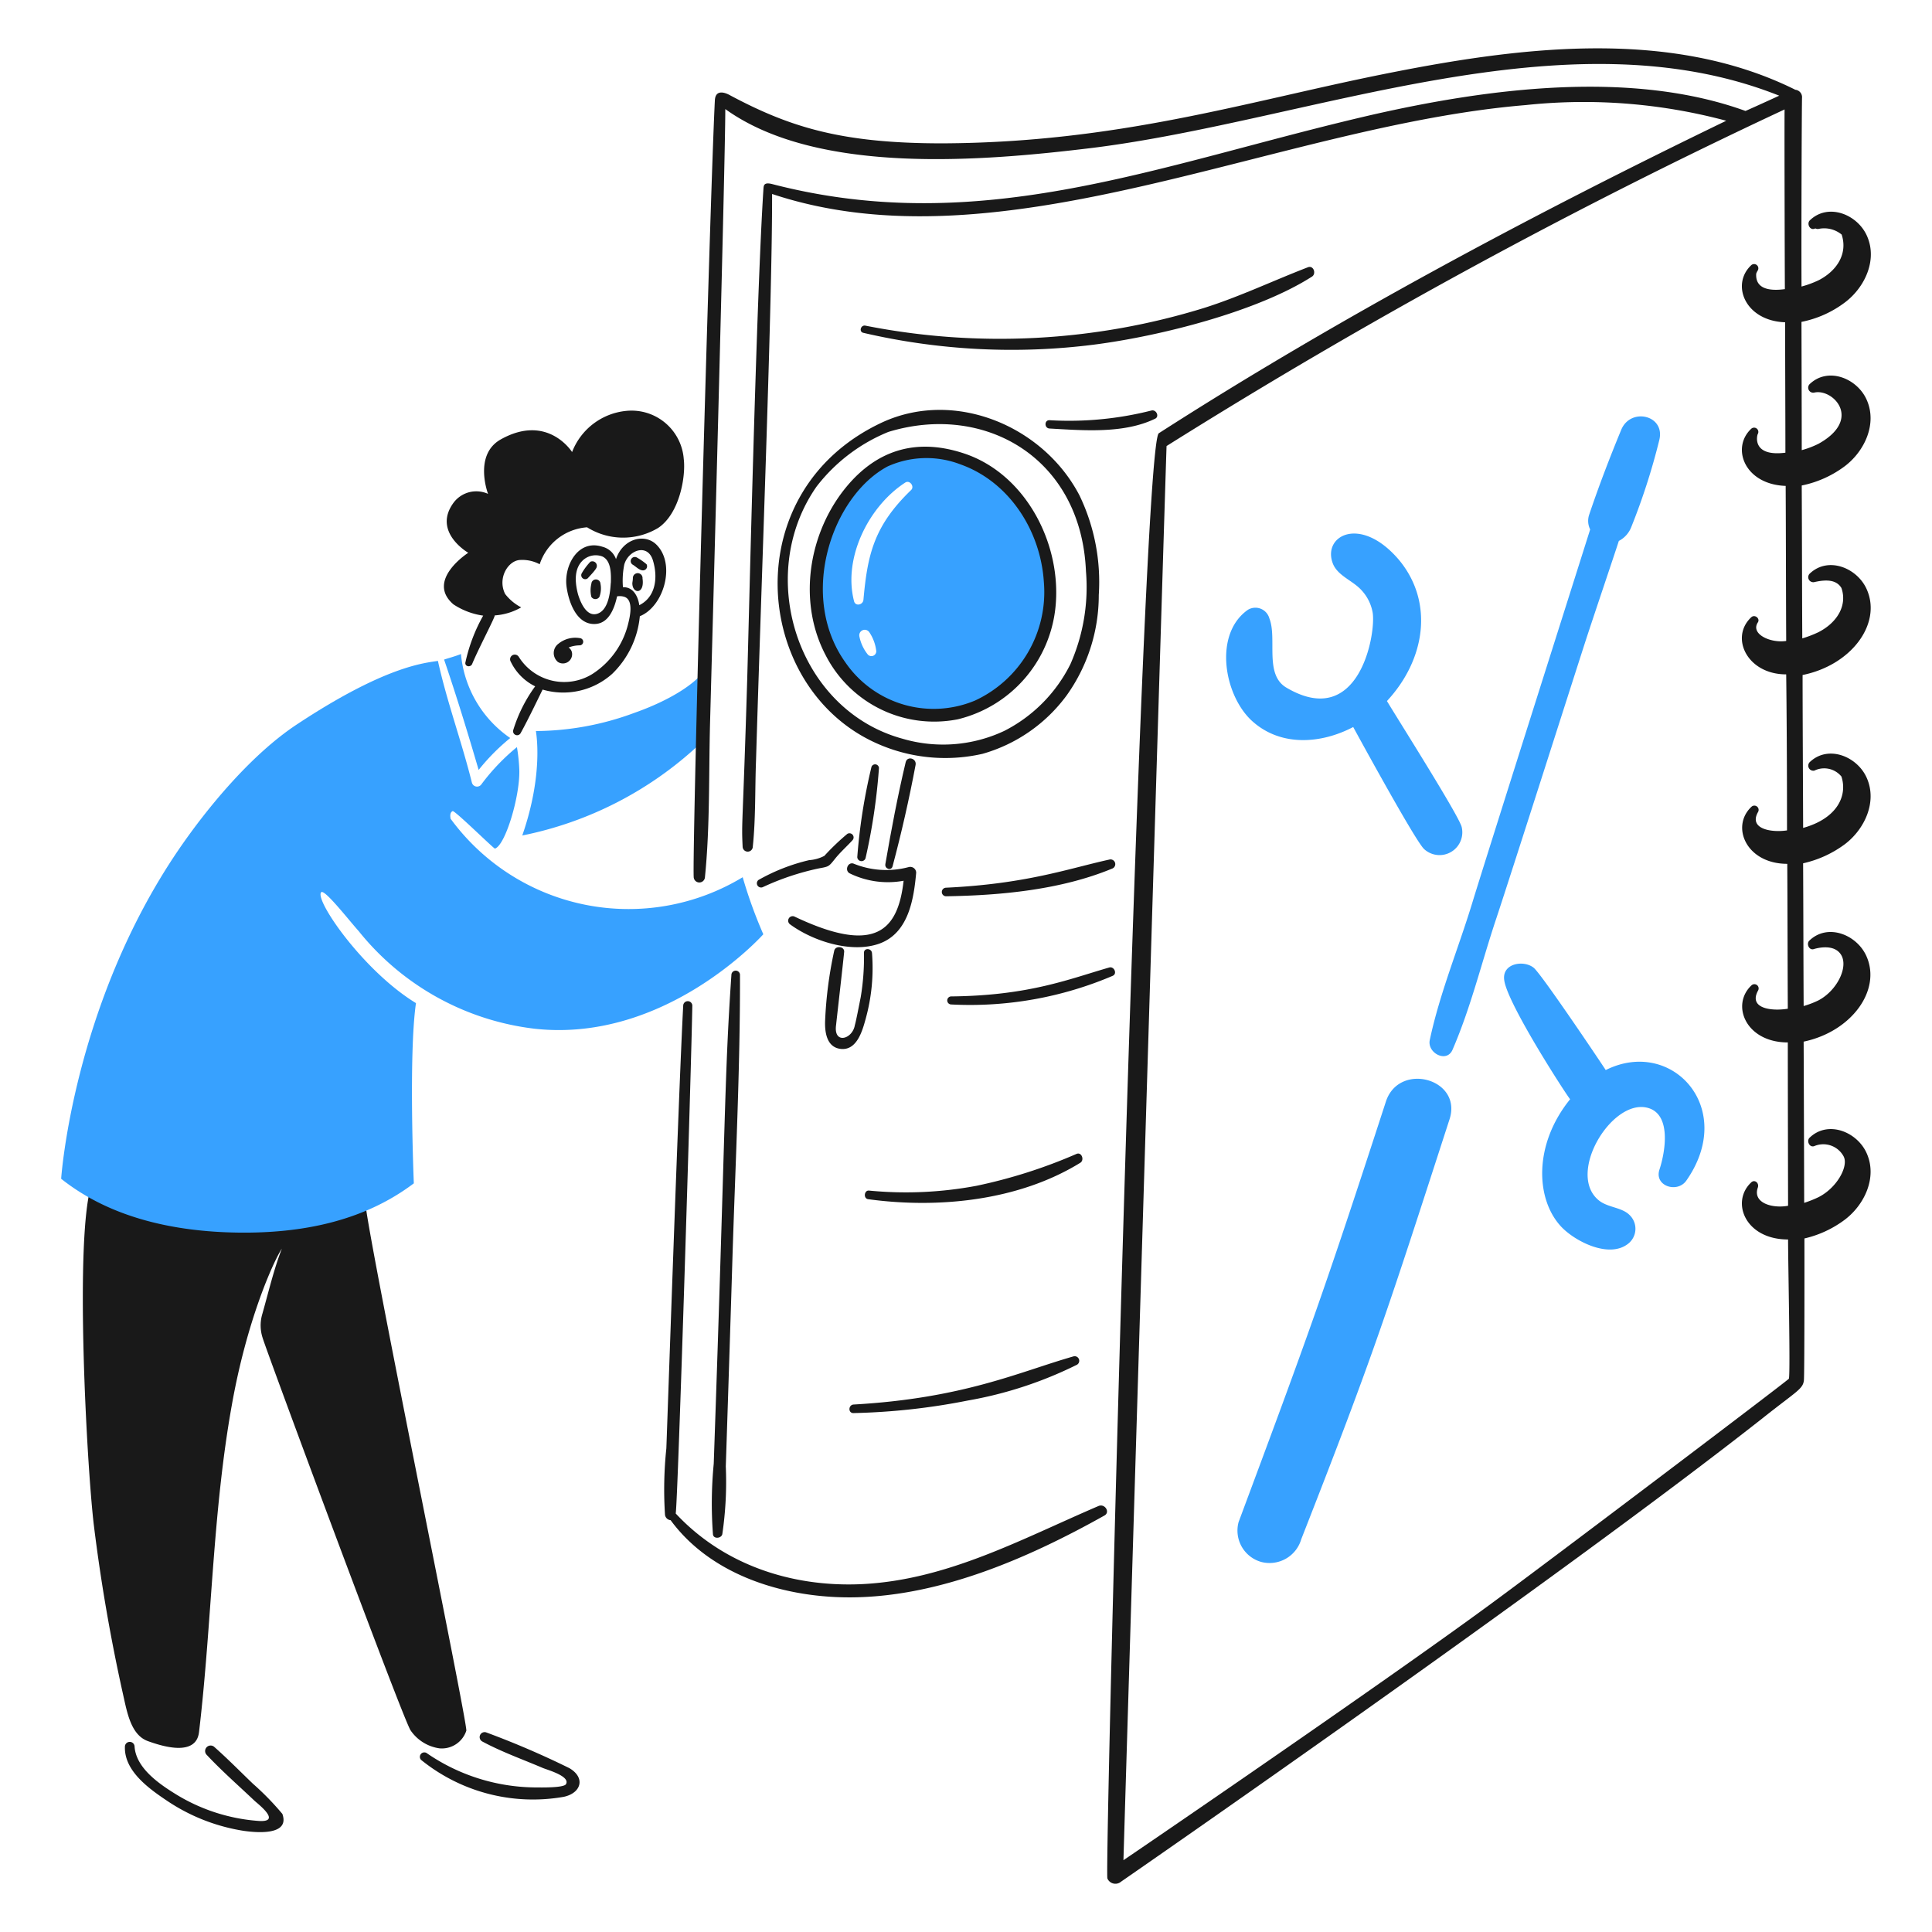 <?xml version="1.0" encoding="UTF-8"?> <svg xmlns="http://www.w3.org/2000/svg" viewBox="0 0 200 200" height="200" width="200"><path d="M48.273,179.159c.168-.72-10.617-53.057-10.479-54.97-1.608.554-27.637-.139-28.275-1.691-1.857,5.239-.526,29.384.194,35.371q1.082,8.816,3.022,17.52c.416,1.83.8,4.214,2.578,4.851,4.879,1.774,5.211-.305,5.294-.97,1.331-11.255,1.387-22.62,3.382-33.764,1.553-8.787,4.269-14.83,5.184-16.244-.859,2.245-1.386,4.546-2.051,6.875a4.143,4.143,0,0,0,.055,2.328c.25.97,14.609,39.7,15.33,40.666a4.355,4.355,0,0,0,2.994,1.858A2.667,2.667,0,0,0,48.273,179.159Z" fill="#191919"></path><path d="M72.334,77.119a65.468,65.468,0,0,0,.471-7.567C71.89,70.8,69.4,72.49,65.6,73.821A29.676,29.676,0,0,1,55.48,75.678c0,.139.832,4.352-1.414,10.811A37.675,37.675,0,0,0,72.334,77.119Z" fill="#37a1ff"></path><path d="M46.637,84.743v-.056c-.055-.277-.028-.61.222-.721.222-.083,4.269,3.909,4.38,3.881,1.081-.36,2.578-5.377,2.522-8.094a17.771,17.771,0,0,0-.249-2.412,21.745,21.745,0,0,0-3.659,3.826.552.552,0,0,1-1-.139c-1.054-4.241-2.578-8.344-3.521-12.613-1.33.222-5.378.471-14.636,6.6-4.6,3.049-9.12,8.427-12.225,12.973C7.523,104.064,6.331,122.027,6.331,122.027c5.129,4.075,11.782,5.488,18.351,5.572,6.542.083,12.946-1.165,18.157-5.1,0,0-.554-13.306.222-18.656-5.482-3.347-10.522-10.708-9.813-11.476.333-.361,2.772,2.772,3.881,4.019A27.479,27.479,0,0,0,55.4,106.5c13.583,1.469,23.618-9.785,23.618-9.785a48.171,48.171,0,0,1-2.135-5.905A22.826,22.826,0,0,1,46.637,84.743Z" fill="#37a1ff"></path><path d="M52.819,76.4a11.839,11.839,0,0,1-5.1-8.7c-.5.221-1.552.5-1.746.582,1.275,3.742,2.467,7.623,3.576,11.421A21.613,21.613,0,0,1,52.819,76.4Z" fill="#37a1ff"></path><path d="M129.632,74.652c2.961,2.668,7.125,2.357,10.451.61,1,1.83,6.4,11.7,7.319,12.613A2.357,2.357,0,0,0,151.31,85.6c-.305-1.192-6.57-11.088-7.734-13.029,3.97-4.268,4.894-10.217,1.248-14.608-4.013-4.726-8.025-2.476-6.82.443.5,1.164,1.913,1.663,2.8,2.55a4.557,4.557,0,0,1,1.3,2.5c.332,2.273-1.442,12.142-8.926,7.734-2.329-1.358-.943-5.073-1.775-7.179a1.5,1.5,0,0,0-2.217-.887C125.585,65.643,126.716,72.025,129.632,74.652Z" fill="#37a1ff"></path><path d="M166.224,110.772c-.278-.444-6.653-9.951-7.457-10.589-1.026-.832-3.3-.471-3.05,1.275.3,2.412,6.348,11.754,6.82,12.336-3.827,4.727-3.56,10.389-.915,13.2,1.441,1.524,4.934,3.3,6.9,1.774a1.968,1.968,0,0,0,.193-2.966c-.8-.832-2.245-.777-3.187-1.525-3.393-2.714,1.241-10.444,4.934-9.619,2.634.582,1.913,4.63,1.33,6.4-.582,1.718,1.83,2.494,2.772,1.164C179.823,114.713,173.065,107.351,166.224,110.772Z" fill="#37a1ff"></path><path d="M143.465,114.043c-6.459,19.867-7.956,23.951-15.246,43.522a3.371,3.371,0,0,0,2.356,4.13,3.416,3.416,0,0,0,4.13-2.356c7.623-19.432,8.926-23.646,15.358-43.494C151.393,111.659,144.818,109.883,143.465,114.043Z" fill="#37a1ff"></path><path d="M164.061,66.586c.751-2.328,3.133-9.37,3.521-10.59a2.725,2.725,0,0,0,1.3-1.469,67.48,67.48,0,0,0,2.883-8.954c.665-2.6-2.966-3.437-3.936-1.081-1.193,2.883-2.329,5.849-3.327,8.815a2,2,0,0,0,.111,1.5c-.333,1.081-10.783,33.986-12.225,38.726-1.441,4.712-3.354,9.314-4.38,14.137-.277,1.331,1.747,2.412,2.357,1,1.912-4.407,3.021-9.092,4.546-13.638C156.494,90.259,162.541,71.3,164.061,66.586Z" fill="#37a1ff"></path><path d="M99.722,47.542c-10.817-4.4-18.949,10.783-13.445,20.319a11.795,11.795,0,0,0,21.373-1.22A14.842,14.842,0,0,0,99.722,47.542ZM89.853,67.778a4.292,4.292,0,0,1-.887-1.885.568.568,0,0,1,1.026-.444,4.392,4.392,0,0,1,.721,1.968A.507.507,0,0,1,89.853,67.778Zm4.464-17.049C90.439,54.468,89.8,57.464,89.382,62.1c-.055.527-.831.693-.97.138-1.164-4.49,1.525-9.84,5.295-12.28C94.178,49.648,94.7,50.369,94.317,50.729Z" fill="#37a1ff"></path><path d="M113.721,155.9c-7.993,3.425-15.745,7.707-24.644,8.095-7.179.3-14.193-2.024-19.127-7.318.231-1.33,1.627-46.724,1.719-52.586a.472.472,0,0,0-.943,0c-.471,8.787-1.663,43.743-1.746,45.849a40.7,40.7,0,0,0-.139,6.875.649.649,0,0,0,.582.555c4.3,5.849,12.087,8.122,19.1,7.983,9.009-.166,18.074-4.13,25.835-8.482C114.94,156.511,114.36,155.628,113.721,155.9Z" fill="#191919"></path><path d="M74.774,158.812a37.178,37.178,0,0,0,.36-7.013c.083-2.467.554-16.965.693-21.733.305-9.7.8-19.46.776-29.162a.444.444,0,0,0-.887,0c-.737,10.744-.577,14.706-1.83,50.617a42.816,42.816,0,0,0-.083,7.291C73.831,159.339,74.668,159.285,74.774,158.812Z" fill="#191919"></path><path d="M135.814,28.636c.473-.3.167-1.192-.416-.97-3.6,1.386-7.068,3.049-10.755,4.213a71.62,71.62,0,0,1-35.067,1.83c-.471-.083-.693.638-.194.748a67.773,67.773,0,0,0,23.868,1.22C120.209,34.782,130.213,32.223,135.814,28.636Z" fill="#191919"></path><path d="M119.182,42.5a34.735,34.735,0,0,1-10.534,1c-.554-.027-.554.832,0,.86,3.465.194,7.678.554,10.894-1C120.069,43.162,119.707,42.353,119.182,42.5Z" fill="#191919"></path><path d="M88.357,146.282a68.151,68.151,0,0,0,11.836-1.3,41.347,41.347,0,0,0,11.31-3.714.473.473,0,0,0-.36-.86c-5.614,1.6-11.373,4.35-22.814,4.99C87.8,145.479,87.8,146.3,88.357,146.282Z" fill="#191919"></path><path d="M111.448,119.449a53.209,53.209,0,0,1-10.34,3.3,39.544,39.544,0,0,1-11.144.5c-.5-.055-.61.8-.111.888,7.291,1,15.607.166,21.983-3.77C112.279,120.086,111.977,119.234,111.448,119.449Z" fill="#191919"></path><path d="M114.83,100.155c-4.113,1.178-8.274,2.915-16.383,2.994a.417.417,0,0,0,0,.832,37.667,37.667,0,0,0,16.743-2.966C115.689,100.793,115.328,100.013,114.83,100.155Z" fill="#191919"></path><path d="M114.83,88.984c-4.234.931-8.556,2.516-16.91,2.911a.444.444,0,0,0,0,.887c5.655-.084,11.892-.666,17.187-2.856A.491.491,0,0,0,114.83,88.984Z" fill="#191919"></path><path d="M60.026,66.807a.375.375,0,0,0,0-.748,2.76,2.76,0,0,0-2.218.582,1.2,1.2,0,0,0-.055,1.885.954.954,0,0,0,1.469-.887.824.824,0,0,0-.36-.61A3.206,3.206,0,0,1,60.026,66.807Z" fill="#191919"></path><path d="M67.927,56.357c-1.212-1.17-3.45-.6-4.159,1.524a2.011,2.011,0,0,0-1.386-1.275c-2.522-.831-3.991,1.913-3.742,4.047.194,1.581,1.026,4.1,3.049,3.937,1.331-.111,1.913-1.58,2.19-2.855a1.589,1.589,0,0,1,.776.055c1,.36.5,2.245.389,2.717a8.584,8.584,0,0,1-3.77,5.294A5.544,5.544,0,0,1,53.706,68a.485.485,0,0,0-.832.5A5.489,5.489,0,0,0,55.4,71.049,15.2,15.2,0,0,0,53.124,75.6a.417.417,0,0,0,.748.333c.8-1.414,2.273-4.519,2.3-4.547a7.594,7.594,0,0,0,7.207-1.635,9.542,9.542,0,0,0,2.856-5.96C68.73,62.788,70,58.359,67.927,56.357Zm-6.1,7.179c-1.137.359-1.774-1.275-2-2.051-.3-1.164-.443-2.633.555-3.52a1.955,1.955,0,0,1,1.968-.361c.914.416.914,1.747.887,2.717C63.186,60.4,63.241,63.091,61.828,63.536Zm4.352-.887c-.138-1-.693-1.912-1.691-1.857a8.358,8.358,0,0,1,.139-2.356c.416-1.469,2.411-2.246,2.966-.416C68.121,59.766,67.9,61.79,66.18,62.649Z" fill="#191919"></path><path d="M65.515,59.85c0,.194-.056.45-.056.526,0,1.118,1.3,1.194,1.054-.5A.5.5,0,1,0,65.515,59.85Z" fill="#191919"></path><path d="M65.931,57.715a.428.428,0,1,0-.416.748c.332.2.665.583,1.053.583a.425.425,0,0,0,.36-.638A6.319,6.319,0,0,0,65.931,57.715Z" fill="#191919"></path><path d="M61.772,58.685a.464.464,0,0,0-.665-.526,6.293,6.293,0,0,0-.887,1.192.411.411,0,0,0,.638.5C61.024,59.655,61.745,58.935,61.772,58.685Z" fill="#191919"></path><path d="M61.218,60.432a2.82,2.82,0,0,0,0,1.358.493.493,0,0,0,.832,0,2.505,2.505,0,0,0,.111-1.358A.472.472,0,0,0,61.218,60.432Z" fill="#191919"></path><path d="M46.942,62.566a7.493,7.493,0,0,0,3.077,1.164,17.345,17.345,0,0,0-1.83,4.8c-.138.471.527.61.693.194.638-1.552,2.412-4.906,2.329-5.017a6.318,6.318,0,0,0,2.744-.832,5.018,5.018,0,0,1-1.663-1.386c-.822-1.645.315-3.471,1.552-3.521a3.822,3.822,0,0,1,2.024.444,5.576,5.576,0,0,1,4.907-3.825,7.046,7.046,0,0,0,7.373.055c2.218-1.5,2.855-5.35,2.634-7.124a5.418,5.418,0,0,0-5.877-4.99,6.7,6.7,0,0,0-5.683,4.269s-2.522-4.047-7.4-1.3c-2.828,1.608-1.3,5.628-1.3,5.628a2.938,2.938,0,0,0-3.548.887c-2.273,3.049,1.5,5.211,1.5,5.211S44.034,60.068,46.942,62.566Z" fill="#191919"></path><path d="M26.179,184.648c-1.33-1.276-2.633-2.606-4.019-3.826a.569.569,0,0,0-.8.8c1.58,1.691,3.326,3.216,4.99,4.795.36.333,2.938,2.3.332,2.079a18.93,18.93,0,0,1-8.316-2.66c-1.774-1.082-4.269-2.745-4.435-5.018a.5.5,0,0,0-1,0c-.083,2.5,2.467,4.325,4.324,5.572a19.668,19.668,0,0,0,7.928,3.132c1.137.167,4.879.583,4.048-1.746A28.618,28.618,0,0,0,26.179,184.648Z" fill="#191919"></path><path d="M58.945,183.04a89.639,89.639,0,0,0-8.649-3.715.515.515,0,0,0-.388.943c2,1.081,4.186,1.857,6.265,2.744.444.194,2.911.859,2.412,1.691-.25.388-2.634.332-3.077.332a20.077,20.077,0,0,1-11.366-3.575.461.461,0,0,0-.554.72,18.4,18.4,0,0,0,14.775,3.826C60.165,185.618,60.637,184.036,58.945,183.04Z" fill="#191919"></path><path d="M82.258,94.888a.466.466,0,0,0-.471.8c2.384,1.747,6.348,3.022,9.231,2,3.021-1.081,3.576-4.574,3.825-7.346a.615.615,0,0,0-.776-.582,8.977,8.977,0,0,1-5.71-.36c-.583-.194-.943.693-.416,1a9,9,0,0,0,5.6.776C92.953,96.4,90.553,98.829,82.258,94.888Z" fill="#191919"></path><path d="M78.959,91.839a26.747,26.747,0,0,1,5.794-1.94c1.053-.194,1.025-.167,1.691-1,.554-.693,1.219-1.275,1.8-1.913a.428.428,0,0,0-.527-.665A24.555,24.555,0,0,0,85.335,88.6a3.985,3.985,0,0,1-1.58.443,19.8,19.8,0,0,0-5.239,2.052A.437.437,0,0,0,78.959,91.839Z" fill="#191919"></path><path d="M89.6,88.845A61.741,61.741,0,0,0,90.99,79.5a.4.4,0,0,0-.776-.11,58.883,58.883,0,0,0-1.469,9.341A.439.439,0,0,0,89.6,88.845Z" fill="#191919"></path><path d="M92.4,89.677q1.383-5.184,2.384-10.506c.111-.665-.86-.943-1.026-.277-.832,3.492-1.5,7.041-2.107,10.561C91.572,89.954,92.27,90.177,92.4,89.677Z" fill="#191919"></path><path d="M87.026,108.582c1.663.191,2.245-1.857,2.578-3.077a19.666,19.666,0,0,0,.665-6.847c-.055-.526-.859-.554-.831,0a25.132,25.132,0,0,1-.333,4.547c-.139.693-.5,2.577-.61,2.91-.249,1.5-2.245,2.024-1.94-.028.027-.332.693-6.1.831-7.54.056-.582-.887-.693-1.025-.138a42.032,42.032,0,0,0-.943,7.207C85.363,106.808,85.557,108.413,87.026,108.582Z" fill="#191919"></path><path d="M85.474,67.833a12.616,12.616,0,0,0,13.694,6.625A13.321,13.321,0,0,0,109.258,62.9c.693-6.542-3.049-13.8-9.4-15.94-5.683-1.912-9.841.167-12.78,4.131C83.589,55.83,82.681,62.535,85.474,67.833Zm6.4-19.543a9.787,9.787,0,0,1,7.54-.222c5.017,1.774,8.316,6.82,8.649,12.225a12.369,12.369,0,0,1-7.124,12.225,11.078,11.078,0,0,1-13.417-3.937C82.585,61.674,86.137,51.353,91.877,48.29Z" fill="#191919"></path><path d="M90.574,76.87a17.361,17.361,0,0,0,11.144,1.164,16.347,16.347,0,0,0,8.7-6.043,17.852,17.852,0,0,0,3.327-10.4,20.645,20.645,0,0,0-2-10.312c-3.742-7.18-12.834-10.977-20.318-7.6C76.128,50.709,77.877,71.038,90.574,76.87ZM91.96,44.714c9.906-3.035,19.954,2.611,20.458,14.415a19.736,19.736,0,0,1-1.608,9.619,15.487,15.487,0,0,1-6.819,6.9,14.858,14.858,0,0,1-10.534.832C82.546,73.518,78.1,59.573,84.531,50.369A17.907,17.907,0,0,1,91.96,44.714Z" fill="#191919"></path><path d="M188.234,65.449a11.651,11.651,0,0,1-1.663.638c-.028-5.267-.028-10.562-.056-15.829a11.1,11.1,0,0,0,4.491-2.023c2.023-1.553,3.326-4.352,2.245-6.82-.97-2.245-4.02-3.492-5.932-1.635a.521.521,0,0,0,.5.859c1.913-.443,5.017,2.745.443,5.295a9.3,9.3,0,0,1-1.746.665c0-3.409-.028-13.278-.028-13.278a11,11,0,0,0,4.546-2.051c2.024-1.553,3.327-4.352,2.246-6.82-.97-2.245-4.02-3.492-5.932-1.635-.333.333,0,1.053.5.859.028,0,.056-.027.084-.027a.552.552,0,0,0,.305.055,2.844,2.844,0,0,1,2.412.582c.637,1.941-.444,3.715-2.357,4.713a10.181,10.181,0,0,1-1.8.665c-.028-6.293.028-19.349.056-19.571a.772.772,0,0,0-.721-.8l-.028-.027c-13.167-6.515-29.051-4.325-42.911-1.525-13.981,2.825-27.245,7.025-45.351,7.1-10.362,0-15.726-1.628-22.093-5.045-.333-.166-1.386-.61-1.442.61-.526,10.423-2.356,77.4-2.19,80.39a.583.583,0,0,0,1.165,0c.526-5.239.388-10.617.526-15.884.139-5.128,1.58-57.908,1.58-63.619,9.59,6.9,26.822,5.377,38,4.02,22.66-2.823,49.015-14.209,71.1-5.406-1.137.527-3.465,1.58-3.493,1.58-11.788-4.272-26.538-2.368-38.726.416-21.8,5.035-40.189,12.816-62.038,7.152-.777-.194-.86.083-.888.416-.748,11.337-1.524,45.351-1.69,50.978-.462,15.378-.6,14.494-.472,17.187a.527.527,0,0,0,1.054,0c.305-2.911.221-5.933.332-8.871.6-19.987,1.691-47.677,1.664-58.684,23.913,7.971,52.391-7.082,78.005-9.2A56.874,56.874,0,0,1,178.7,12.5c-19.93,9.639-40.329,20.522-58.74,32.35-1.813,1.208-5.646,149.069-5.322,149.608a.9.9,0,0,0,1.413.332c.527-.36,44.963-31.1,66.419-47.984,3.484-2.772,4.162-2.994,4.269-3.909.07-.763.055-13.861.055-14.692a11.134,11.134,0,0,0,4.214-1.968c2.023-1.552,3.326-4.352,2.245-6.819-.97-2.245-4.02-3.493-5.932-1.635-.333.332,0,1.053.5.859a2.387,2.387,0,0,1,3.022,1.053c.554,1-.666,3.271-2.606,4.242a11.575,11.575,0,0,1-1.469.582s-.028-11.144-.056-16.688c4.972-1.047,8.047-5.318,6.515-8.815-.971-2.246-4.02-3.493-5.933-1.636-.333.333,0,1.054.5.86.028,0,2.024-.666,2.8.609s-.444,3.715-2.356,4.713a9.4,9.4,0,0,1-1.525.582c-.028-4.934-.028-9.841-.055-14.775a11.415,11.415,0,0,0,4.352-2c2.023-1.552,3.326-4.352,2.245-6.819-.97-2.246-4.02-3.493-5.932-1.636a.524.524,0,0,0,.5.86,2.308,2.308,0,0,1,2.8.61c.642,1.956-.39,4.321-3.964,5.322,0-1.358-.056-11.892-.056-15.829,5.079-1.032,8.2-5.316,6.653-8.842-.97-2.246-4.02-3.493-5.932-1.636a.521.521,0,0,0,.5.859c1.3-.3,2.3-.221,2.8.61C191.255,62.677,190.18,64.462,188.234,65.449Zm-3.243,20.513c-1.664.25-3.992-.166-2.994-1.912a.44.44,0,0,0-.693-.527c-2.167,2.039-.532,5.9,3.714,5.9.028,4.99.028,10.008.055,15-1.69.277-4.1-.027-3.076-1.885a.439.439,0,0,0-.693-.526c-2.15,2.023-.577,5.9,3.769,5.9,0,4.214.028,16.91.028,16.91-1.718.305-3.686-.333-3.132-1.885.166-.472-.333-.887-.693-.527-2.127,2-.634,5.9,3.825,5.9,0,2.523.25,13.833.084,14.415-.555.527-25.476,19.377-31.047,23.452-11.255,8.26-36.675,25.613-37.839,26.39,0-.361,4.407-145.422,4.463-146.393a589.436,589.436,0,0,1,63.979-34.844c-.027.87.013,16.227.028,18.6-1.608.222-3.077-.028-2.966-1.608a1.837,1.837,0,0,1,.166-.332.44.44,0,0,0-.693-.527c-2.109,1.985-.638,5.75,3.52,5.9,0,4.491.028,9.01.028,13.5-3.52.444-2.938-1.829-2.855-1.94a.44.44,0,0,0-.693-.527c-2.083,1.96-.7,5.752,3.576,5.905.028,5.35.028,10.7.055,16.05-1.635.249-3.714-.721-2.938-1.913.277-.416-.333-.887-.693-.527-2.213,2.083-.417,5.9,3.631,5.9C184.95,73.145,184.991,78.816,184.991,85.962Z" fill="#191919"></path></svg> 